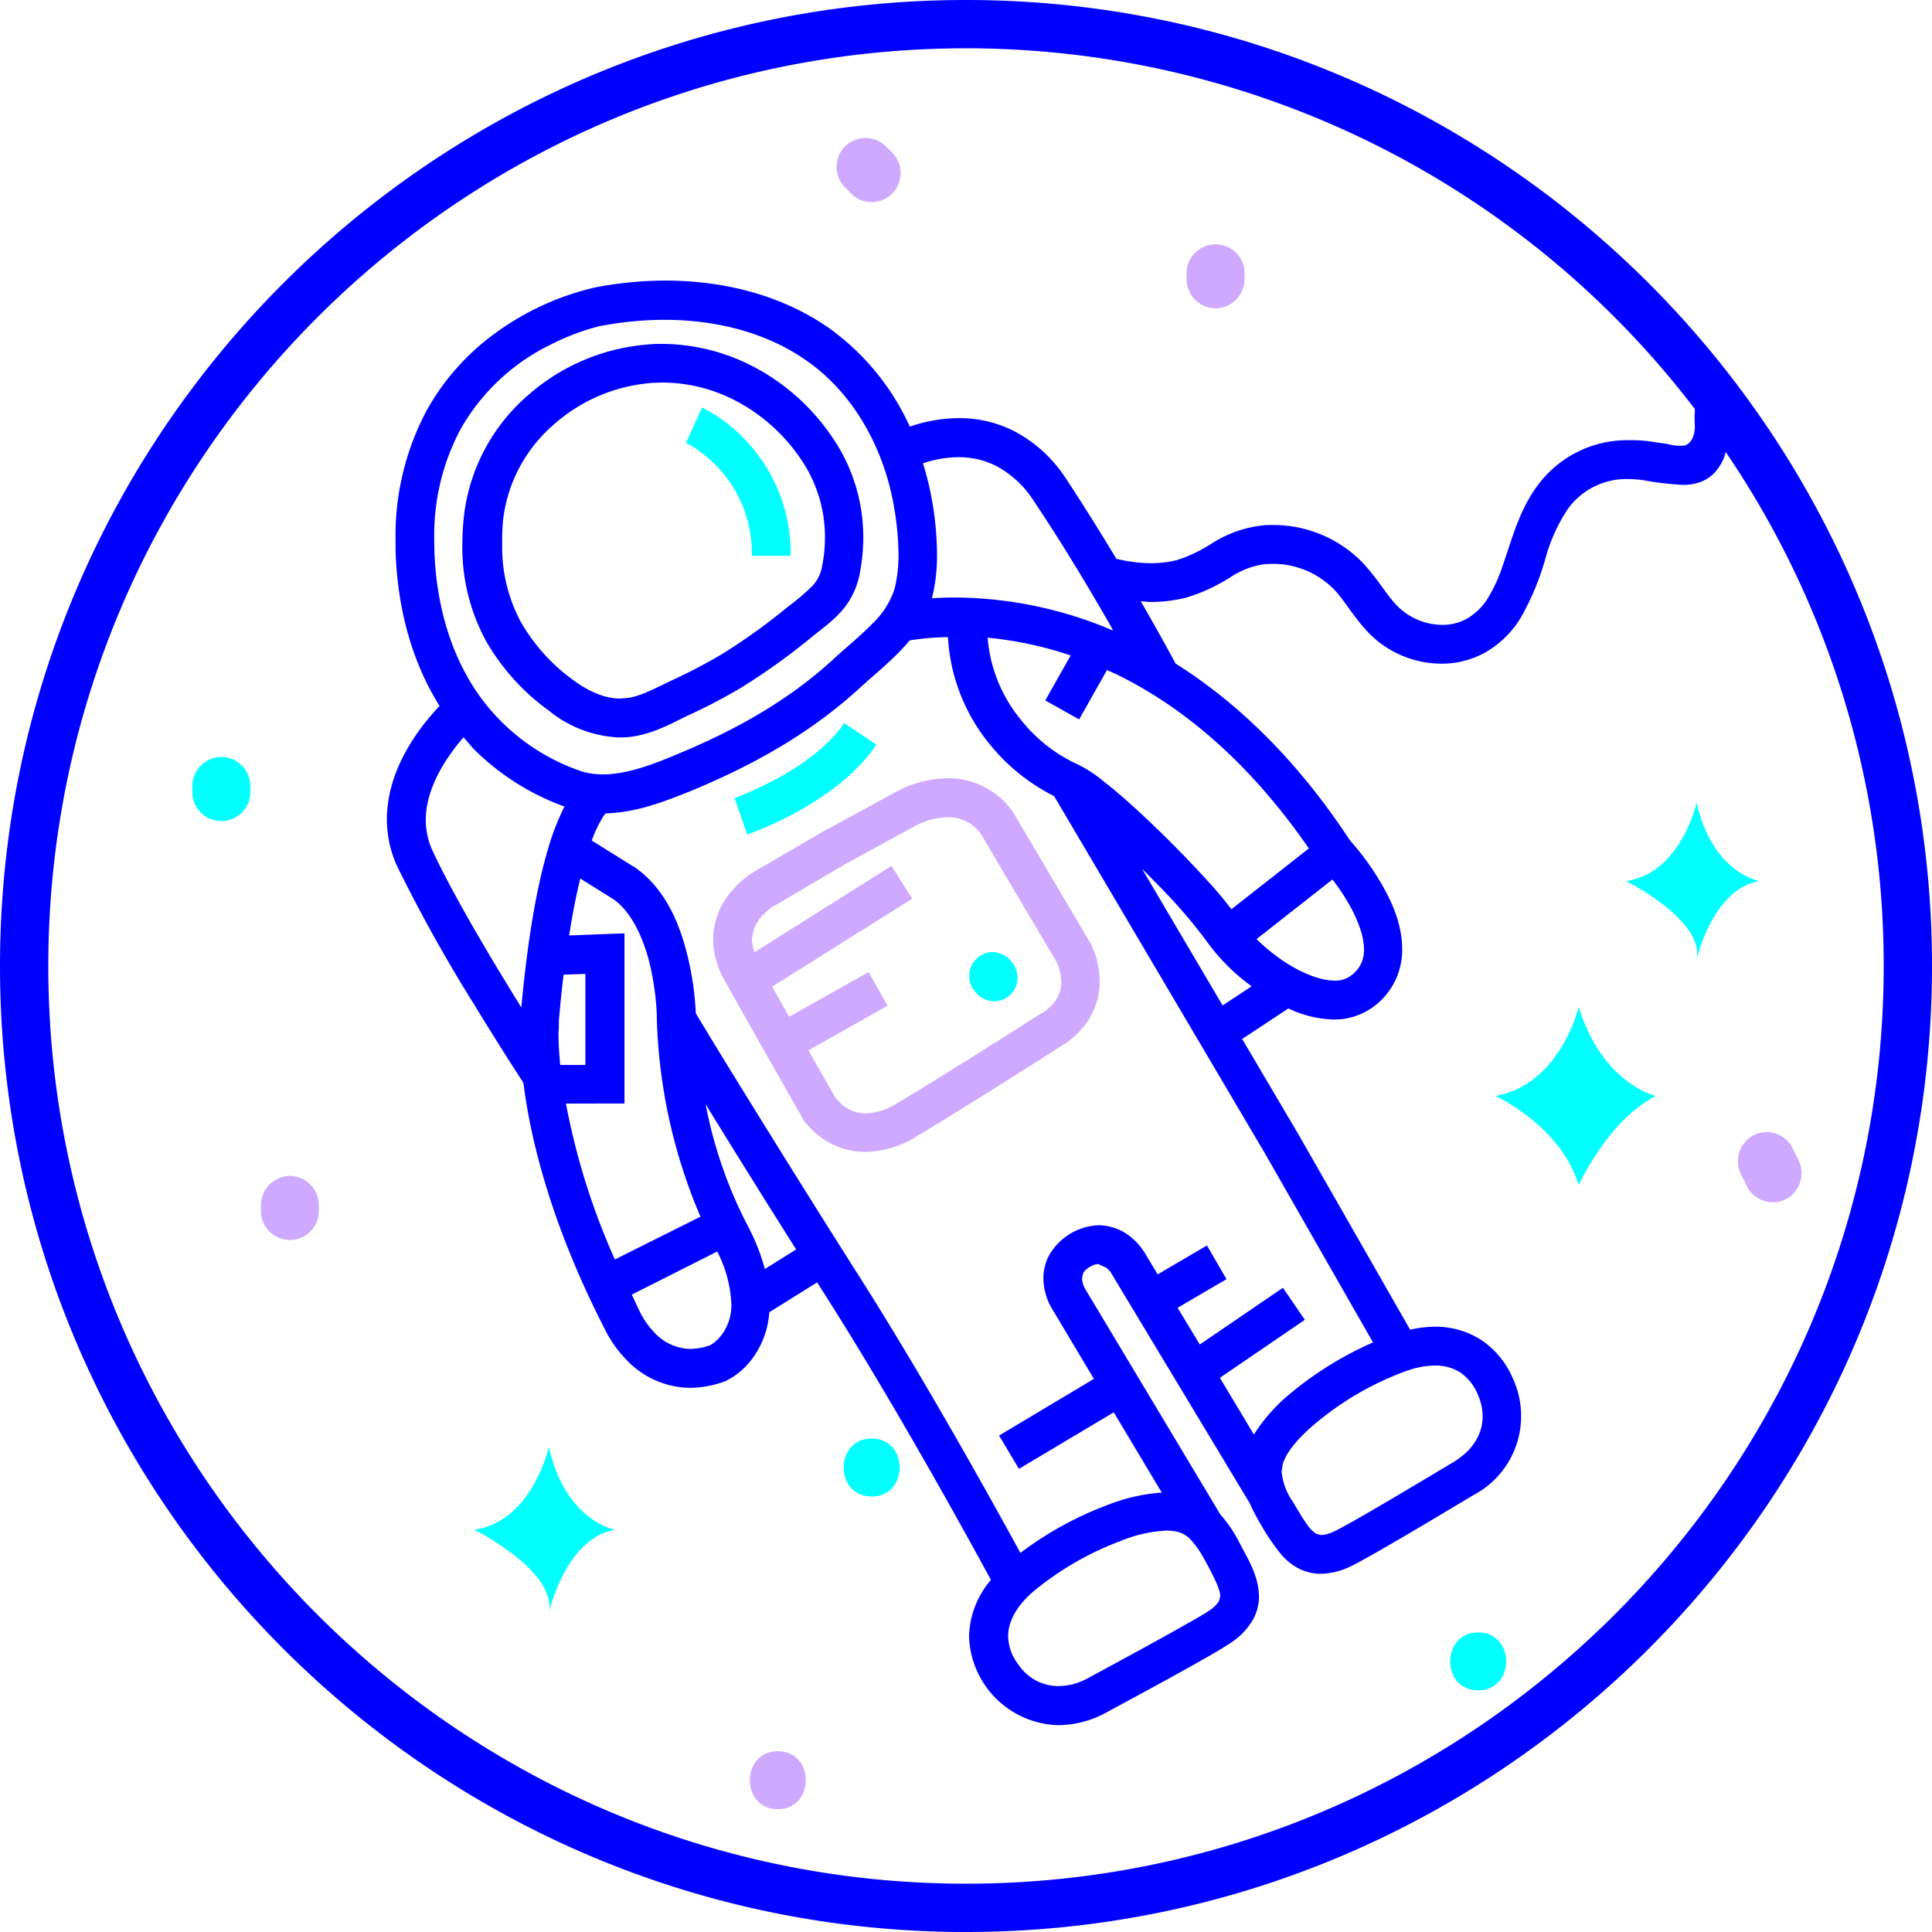 <svg id="Calque_1" data-name="Calque 1" xmlns="http://www.w3.org/2000/svg" viewBox="0 0 316 316"><defs><style>.cls-1,.cls-5{fill:none;}.cls-2{fill:blue;}.cls-3{fill:aqua;}.cls-4{fill:#6b6bdd;}.cls-5{stroke:#6b6bdd;stroke-linecap:round;stroke-linejoin:round;stroke-width:0;}.cls-6{fill:#cea9ff;}</style></defs><title>contact-icon</title><path class="cls-1" d="M634.63,204.05a33.9,33.9,0,0,0,13,8.07h0a9,9,0,0,0,1.55.37,12.48,12.48,0,0,0,2,.16c3.7,0,7.85-1.49,11.89-3.18,9.7-4,18.43-8.85,26-15.82,2.1-1.92,4.37-3.75,6.2-5.65a13.72,13.72,0,0,0,3.65-5.74,23,23,0,0,0,.63-5.63,47.29,47.29,0,0,0-.84-8.31h0C697,159,692,150.08,684.3,144.79c-6.56-4.53-14.75-6.51-23-6.51a55.77,55.77,0,0,0-10.11.95l-.11,0-.47.1c-.42.11-1.05.27-1.84.52a39.45,39.45,0,0,0-6.26,2.57,34.11,34.11,0,0,0-14.55,13.73,36.84,36.84,0,0,0-4.31,18.2c0,.46,0,.94,0,1.45h0C624,186.45,627.28,196.78,634.63,204.05Zm-6-34a30.79,30.79,0,0,1,10.28-19.31,33.63,33.63,0,0,1,20.07-8.47c.66,0,1.33-.07,2-.07a32.57,32.57,0,0,1,15.32,3.91,35.29,35.29,0,0,1,12.45,11.23,28.87,28.87,0,0,1,5.16,16.08v.89a32,32,0,0,1-.63,5.72,13.38,13.38,0,0,1-1.75,4.32c-1.65,2.53-3.73,3.91-6.2,5.92a104.72,104.72,0,0,1-11.23,8.05h0l-.12.08,0,0a91,91,0,0,1-8.51,4.47h0c-2.48,1.13-5.33,2.87-9,3.51a14.87,14.87,0,0,1-2.38.19,19.48,19.48,0,0,1-11.6-4.38h0a36.42,36.42,0,0,1-10.26-11.54,32.1,32.1,0,0,1-3.82-15.64A42.91,42.91,0,0,1,628.59,170.07Z" transform="translate(-552.59 -86)"/><path class="cls-1" d="M747.5,338a4.52,4.52,0,0,0-2.28-1.42,8.44,8.44,0,0,0-1.92-.2A22.25,22.25,0,0,0,736,338a49.62,49.62,0,0,0-14.5,8.39h0c-2.74,2.36-4.06,4.9-4,7.21a7.87,7.87,0,0,0,1.67,4.62h0a7.86,7.86,0,0,0,6.57,3.54,10.24,10.24,0,0,0,4.91-1.35h0c3.09-1.68,11.5-6.2,16.5-9.07,1.64-.94,3-1.75,3.34-2h0a5.27,5.27,0,0,0,1.49-1.46l.23-.84c.1-.84-.94-3.08-2.56-5.94h0A15.28,15.28,0,0,0,747.5,338Z" transform="translate(-552.59 -86)"/><path class="cls-1" d="M646.2,197.18h0c2.46,1.87,5.24,3.12,7.77,3.1l1.34-.11c2.16-.34,4.56-1.66,7.39-3h0a88.6,88.6,0,0,0,7.91-4.15l0,0a97.93,97.93,0,0,0,10.66-7.65,38,38,0,0,0,4.15-3.52,6.14,6.14,0,0,0,1.56-3.16,23.55,23.55,0,0,0,.48-4.54h0v-.68a22.52,22.52,0,0,0-4.07-12.53,29.1,29.1,0,0,0-10.2-9.19,26.08,26.08,0,0,0-12.31-3.15c-.53,0-1.07,0-1.59.05a27.32,27.32,0,0,0-16.25,6.88,24.35,24.35,0,0,0-8.2,15.31,35.41,35.41,0,0,0-.27,4.25,25.81,25.81,0,0,0,3,12.6A30.27,30.27,0,0,0,646.2,197.18Zm18.86-39.36-.28.6h0l2.65-5.76a25.53,25.53,0,0,1,7.31,5.57,26.79,26.79,0,0,1,7.16,18.67h-6.35a20.46,20.46,0,0,0-5.2-14.07,20.21,20.21,0,0,0-5.59-4.42Z" transform="translate(-552.59 -86)"/><path class="cls-1" d="M712.94,222.27h0l-.21-.27-1-.95a6.67,6.67,0,0,0-4.17-1.39,12.4,12.4,0,0,0-5.93,1.78h0L691,227.24,679.35,234l0,0h0l-.09,0-.43.29a11.25,11.25,0,0,0-1.39,1.23,6,6,0,0,0-1.82,4.11,7,7,0,0,0,.41,2l22.41-14.13,3.39,5.37L678.93,247.4c.9,1.62,1.84,3.27,2.77,4.92l13-7.3,3.11,5.53-12.94,7.29c2.3,4.06,4.08,7.17,4.37,7.68v0l.21.28,1,1a6,6,0,0,0,3.8,1.36,10.36,10.36,0,0,0,5.22-1.71h0c4.82-2.88,10.64-6.52,15.24-9.43s8-5.08,8-5.08l.15-.09.13-.07.06,0,.36-.22,1.2-1a5.41,5.41,0,0,0,1.61-3.85,8.37,8.37,0,0,0-.78-3.28Zm-.63,26.18c-3.16-3.37.54-8.16,4.25-6.32a4.25,4.25,0,0,1,2.45,4.18A3.83,3.83,0,0,1,712.31,248.45Z" transform="translate(-552.59 -86)"/><path class="cls-1" d="M834.84,159.89a6.78,6.78,0,0,1-1,2.3,6.14,6.14,0,0,1-3.43,2.71,8.52,8.52,0,0,1-2.58.37,52.9,52.9,0,0,1-6.48-.77,17,17,0,0,0-2.41-.18,11.77,11.77,0,0,0-10,5,28,28,0,0,0-3.59,8,43.1,43.1,0,0,1-4.1,9.79,16.35,16.35,0,0,1-5.67,5.53,14.56,14.56,0,0,1-7.24,1.87A16.71,16.71,0,0,1,777,190c-2.81-2.75-4.34-5.74-6.17-7.61a14,14,0,0,0-10.07-4.15l-1.22.05a13.42,13.42,0,0,0-5.54,2.09,29.11,29.11,0,0,1-7.32,3.39,24,24,0,0,1-5.93.71c-.5,0-1-.08-1.49-.11,2.69,4.66,4.72,8.36,5.7,10.19,9.56,6,19.47,15.13,28.52,28.93a42.93,42.93,0,0,1,4.1,5.38c2.09,3.29,4.38,7.58,4.43,12.4a11.5,11.5,0,0,1-4.09,8.94,10.8,10.8,0,0,1-7.17,2.56,18.14,18.14,0,0,1-7.35-1.81l-7.56,5L765,271.46l18.3,32a19.13,19.13,0,0,1,4-.48,13.79,13.79,0,0,1,7.5,2.08,14.27,14.27,0,0,1,5.35,6.49,14.61,14.61,0,0,1-6.55,19c-3,1.79-11.18,6.72-16.33,9.63-1.74,1-3.07,1.71-4,2.14a11.78,11.78,0,0,1-4.57,1.07,8.07,8.07,0,0,1-3.77-.94,9.93,9.93,0,0,1-2.71-2.21,37.54,37.54,0,0,1-3.61-5.39,28,28,0,0,1-1.54-3L734.3,294.12l-.12-.17-.53-.56-1.38-.64a2.75,2.75,0,0,0-1.4.48,2.68,2.68,0,0,0-1.08,1l-.19.82a4,4,0,0,0,.43,1.63l22.14,37.05a21.34,21.34,0,0,1,3,4.37c1.43,2.79,3.22,5.36,3.32,9a7.83,7.83,0,0,1-1.14,4.1,11.48,11.48,0,0,1-3.22,3.35c-.86.61-2.16,1.38-3.89,2.38s-3.79,2.14-5.91,3.31c-4.24,2.34-8.67,4.73-10.71,5.83a16.63,16.63,0,0,1-7.95,2.12,15,15,0,0,1-14.6-14.5,14.71,14.71,0,0,1,3.58-9.26l-1.4-2.56c-1.57-2.88-3.81-6.93-6.47-11.65-5.32-9.44-12.35-21.54-19.09-32.14l-1.47-2.31-7.82,4.88a14.39,14.39,0,0,1-3.35,8.31,12.29,12.29,0,0,1-3.76,2.93,16.8,16.8,0,0,1-5.83,1.13,14.55,14.55,0,0,1-10.64-4.81,18.52,18.52,0,0,1-3.2-4.55c-9.08-17.64-12.31-31.6-13.43-40.51,0,0-3.67-5.62-8.06-12.82a253.33,253.33,0,0,1-12.56-22.54,18.45,18.45,0,0,1-1.71-7.75c0-6,2.79-11.08,5.38-14.67a39.32,39.32,0,0,1,3.24-3.86c-4.8-7.64-6.94-16.61-7.2-25.45,0-.53,0-1.08,0-1.64a43.45,43.45,0,0,1,5.1-21.27,39,39,0,0,1,11.27-12.66A44.54,44.54,0,0,1,650,133a61.36,61.36,0,0,1,11.29-1.06c9.26,0,18.73,2.19,26.63,7.62a40.24,40.24,0,0,1,13.43,16.27,25.05,25.05,0,0,1,8-1.39,19.76,19.76,0,0,1,9,2.09,22.72,22.72,0,0,1,8.62,7.92c2.88,4.32,5.66,8.79,8.16,13a25.17,25.17,0,0,0,5.57.72,17.79,17.79,0,0,0,4.37-.52,23.74,23.74,0,0,0,5.74-2.76A19.48,19.48,0,0,1,759,172c.58,0,1.17-.08,1.76-.08A20.35,20.35,0,0,1,775.42,178c2.61,2.81,4.11,5.69,6,7.39a10.35,10.35,0,0,0,7,2.81,8.17,8.17,0,0,0,4.08-1,10,10,0,0,0,3.48-3.43,25.38,25.38,0,0,0,2.38-5.25c1.43-4,2.53-8.78,5.57-12.92A18.2,18.2,0,0,1,819,158a23.38,23.38,0,0,1,3.31.25l3,.44a7.54,7.54,0,0,0,2.74.26c1.26-.32,1.65-1.79,1.72-2.91,0-.86-.05-1.74,0-2.58l0-.49a149.92,149.92,0,0,0-119.21-59c-82.77,0-150.1,67.33-150.1,150.1s67.33,150.1,150.1,150.1,150.1-67.33,150.1-150.1A149.19,149.19,0,0,0,834.84,159.89Zm-88.17-29.21a4.74,4.74,0,1,1,9.48,0v1a4.74,4.74,0,0,1-9.48,0Zm-55.89-20.74a4.81,4.81,0,0,1,6.71,0l1,1a4.74,4.74,0,1,1-6.7,6.71l-1-1A4.82,4.82,0,0,1,690.78,109.94ZM593.53,215.57a4.74,4.74,0,0,1-9.48,0v-1a4.74,4.74,0,1,1,9.48,0Zm11.25,68.52a4.74,4.74,0,0,1-9.48,0v-1a4.74,4.74,0,1,1,9.48,0Zm37.59,65.65c1.35-6.77-12.18-13.53-12.18-13.53,9.47-1.36,12.18-13.54,12.18-13.54,2.71,12.18,10.83,13.54,10.83,13.54C645.08,337.56,642.37,349.74,642.37,349.74Zm37.44,32.17c-6.11,0-6.1-9.48,0-9.48S685.91,381.91,679.81,381.91Zm15.35-51.14c-6.11,0-6.1-9.48,0-9.48S701.26,330.77,695.16,330.77Zm99.2,31.7c-6.11,0-6.1-9.47,0-9.47S800.46,362.47,794.36,362.47Zm16.44-82.64c-2.92-9.71-13.6-14.57-13.6-14.57,10.68-1.94,13.6-14.57,13.6-14.57,3.88,12.63,12.62,14.57,12.62,14.57C815.65,269.15,810.8,279.83,810.8,279.83Zm19.3-36.9c1.29-6.41-11.53-12.82-11.53-12.82,9-1.29,11.53-12.82,11.53-12.82,2.57,11.53,10.26,12.82,10.26,12.82C832.67,231.39,830.1,242.93,830.1,242.93ZM844.94,282a4.77,4.77,0,0,1-6.49-1.7l-1-2a4.85,4.85,0,0,1,1.7-6.49,4.77,4.77,0,0,1,6.48,1.7c.35.68.7,1.36,1,2A4.84,4.84,0,0,1,844.94,282Z" transform="translate(-552.59 -86)"/><path class="cls-1" d="M735.39,196.42c-.59-.29-1.17-.53-1.75-.79l-4.56,8.07-5.53-3.11,4.15-7.35a60.39,60.39,0,0,0-13.58-2.91,24.07,24.07,0,0,0,5.54,13.55,25.15,25.15,0,0,0,8.81,7,20.59,20.59,0,0,1,4.57,2.91c1.67,1.29,3.54,2.91,5.49,4.69,3.9,3.58,8.12,7.83,11.46,11.51,1.61,1.79,2.9,3.34,4,4.76l12.69-9.92C756.42,210,745.43,201.34,735.39,196.42Z" transform="translate(-552.59 -86)"/><path class="cls-1" d="M770.74,246.4a4.36,4.36,0,0,0,3-1,5,5,0,0,0,1.88-4.12c0-2.41-1.38-5.74-3.07-8.42-.71-1.14-1.44-2.14-2.08-3L758,239.61a31.26,31.26,0,0,0,4,3.32C765.05,245,768.45,246.45,770.74,246.4Z" transform="translate(-552.59 -86)"/><path class="cls-1" d="M762.34,325.52h0l-.17,1.17a10.16,10.16,0,0,0,1.83,4.9h0c.87,1.46,1.61,2.74,2.28,3.66a5.49,5.49,0,0,0,1.59,1.62l.77.18a5.35,5.35,0,0,0,2-.54c.43-.18,1.8-.91,3.45-1.84s3.69-2.12,5.76-3.34c4.13-2.44,8.43-5,10.45-6.22h0c3.15-1.91,4.74-4.58,4.75-7.48a8.77,8.77,0,0,0-.78-3.53,8,8,0,0,0-2.94-3.68,7.51,7.51,0,0,0-4.09-1.09,13.86,13.86,0,0,0-4.35.78h0a49.45,49.45,0,0,0-14.61,8.19h0C765.58,320.5,763,323.09,762.34,325.52Z" transform="translate(-552.59 -86)"/><path class="cls-1" d="M759.51,274.64,725,216.21a31.83,31.83,0,0,1-10.26-8.28,30.26,30.26,0,0,1-7.08-17.82,44.38,44.38,0,0,0-6.26.53c-.52.62-1,1.21-1.6,1.78-2.21,2.28-4.6,4.19-6.46,5.91-8.29,7.64-17.76,12.85-27.88,17-4,1.64-8.68,3.47-13.81,3.61l-.25.32a19.86,19.86,0,0,0-2,4.12l6.76,4.22.06,0c5.53,3.77,7.78,10.11,9,15.3a49.45,49.45,0,0,1,1.15,8.75c1,1.7,4,6.52,8,13.1,5.09,8.24,11.88,19.16,18.66,29.82,10.79,17,22.1,37.4,26.43,45.34a56.2,56.2,0,0,1,14.32-7.89h0a29.62,29.62,0,0,1,8.8-2L734.76,317l-15.56,9.29L716,320.8l15.56-9.28-6.94-11.62h0a9.9,9.9,0,0,1-1.32-4.86,7.88,7.88,0,0,1,1-3.85,9.07,9.07,0,0,1,3.39-3.41h0l-.68.41.69-.41h0a9.06,9.06,0,0,1,4.67-1.39,8.49,8.49,0,0,1,5.6,2.24,10.44,10.44,0,0,1,1.85,2.17l2.18,3.63,8.06-4.73,3.21,5.48-8,4.69,3.63,6,13.6-9.28,3.58,5.24-13.9,9.49,5.57,9.27a28.16,28.16,0,0,1,6.61-7.22h0a56.79,56.79,0,0,1,12.93-7.84l-17.68-30.93ZM672.83,216.5l.4-.15c.35-.14.88-.34,1.53-.62,1.29-.55,3.1-1.38,5.06-2.45,3.93-2.14,8.44-5.36,10.84-9l5.28,3.52c-3.42,5.09-8.68,8.62-13.07,11.05a56.37,56.37,0,0,1-8.07,3.69h0l-2.08-6Zm56.33,38.34a12.84,12.84,0,0,1-3.13,2.45c-.71.45-13.81,8.86-23.33,14.58h0a16.56,16.56,0,0,1-8.49,2.62,12.4,12.4,0,0,1-7.77-2.75,12.61,12.61,0,0,1-2.63-2.85l0-.06,0-.05s-7.77-13.6-12.65-22.37h0a13.66,13.66,0,0,1-1.87-6.69,12.34,12.34,0,0,1,3.53-8.45,14.92,14.92,0,0,1,3.39-2.74h0l11.65-6.79h0l.07,0,10.68-5.82h0a18.74,18.74,0,0,1,9-2.56A13,13,0,0,1,715.6,216a11.81,11.81,0,0,1,2.72,2.88h0l12.77,21.6.07.16a14.67,14.67,0,0,1,1.36,6A11.86,11.86,0,0,1,729.16,254.84Z" transform="translate(-552.59 -86)"/><path class="cls-1" d="M749.9,239.83h0a84.24,84.24,0,0,0-8.06-9.28c-.79-.82-1.61-1.65-2.43-2.47l13.19,22.37,4.75-3.13A32.66,32.66,0,0,1,749.9,239.83Z" transform="translate(-552.59 -86)"/><path class="cls-1" d="M657.33,300.81l0,0h0l.08.15.39.68a13.3,13.3,0,0,0,1.62,2.11,8.2,8.2,0,0,0,6,2.83,9.79,9.79,0,0,0,3.28-.62l.29-.17a6.73,6.73,0,0,0,1.25-1.12,8,8,0,0,0,1.9-5.53,20.7,20.7,0,0,0-2.31-8.49l-14,7c.5,1,.9,1.95,1.43,3Z" transform="translate(-552.59 -86)"/><path class="cls-1" d="M715.54,162.2a13.45,13.45,0,0,0-6.16-1.42,18.38,18.38,0,0,0-5.79,1,47,47,0,0,1,1.36,5.41h0a52.8,52.8,0,0,1,.94,9.45,28.71,28.71,0,0,1-.83,7.21c1.12-.07,2.37-.12,3.75-.12a66.43,66.43,0,0,1,25.88,5.41l-.2-.35c-3.38-5.91-8-13.62-12.75-20.81h0A16.39,16.39,0,0,0,715.54,162.2Z" transform="translate(-552.59 -86)"/><path class="cls-1" d="M674.74,286.11a34.64,34.64,0,0,1,3,7.45l5.12-3.2c-5.54-8.79-10.78-17.24-14.81-23.76a72.53,72.53,0,0,0,6.7,19.51Z" transform="translate(-552.59 -86)"/><path class="cls-1" d="M648.37,260.15v-14.9l-3.57.13c-.28,2.33-.54,4.8-.77,7.53v-.08l0,.13V253l0,.35c0,.32,0,.83,0,1.52,0,1.2.08,3,.29,5.25Z" transform="translate(-552.59 -86)"/><path class="cls-1" d="M667.16,285A88.65,88.65,0,0,1,660,252.64V252c0-.42,0-1-.11-1.8a45.05,45.05,0,0,0-.89-5.88c-1-4.52-3.1-9.34-6.3-11.4l-5.22-3.26c-.62,2.53-1.24,5.6-1.82,9.31l9.05-.34v27.83h-9.57a113.43,113.43,0,0,0,8,25.5Z" transform="translate(-552.59 -86)"/><path class="cls-1" d="M623.35,225.09h0c3.33,7.22,9.79,18,14.51,25.62,1.13-12.26,2.74-20.46,4.39-26a39.34,39.34,0,0,1,2.67-6.86,40.39,40.39,0,0,1-14.75-9.32c-.64-.63-1.18-1.31-1.76-2a29,29,0,0,0-2,2.47c-2.19,3-4.2,7-4.17,10.93A11.89,11.89,0,0,0,623.35,225.09Z" transform="translate(-552.59 -86)"/><path class="cls-2" d="M642.37,202.24h0a19.48,19.48,0,0,0,11.6,4.38,14.87,14.87,0,0,0,2.38-.19c3.69-.64,6.54-2.38,9-3.51h0a91,91,0,0,0,8.51-4.47l0,0,.12-.08h0a104.72,104.72,0,0,0,11.23-8.05c2.47-2,4.55-3.39,6.2-5.92a13.38,13.38,0,0,0,1.75-4.32,32,32,0,0,0,.63-5.72v-.89a28.87,28.87,0,0,0-5.16-16.08,35.29,35.29,0,0,0-12.45-11.23,32.57,32.57,0,0,0-15.32-3.91c-.67,0-1.34,0-2,.07a33.63,33.63,0,0,0-20.07,8.47,30.79,30.79,0,0,0-10.28,19.31,42.91,42.91,0,0,0-.3,5,32.1,32.1,0,0,0,3.82,15.64A36.42,36.42,0,0,0,642.37,202.24Zm-7.47-31.43a24.35,24.35,0,0,1,8.2-15.31,27.32,27.32,0,0,1,16.25-6.88c.52,0,1.06-.05,1.59-.05a26.08,26.08,0,0,1,12.31,3.15,29.1,29.1,0,0,1,10.2,9.19,22.52,22.52,0,0,1,4.07,12.53v.68h0a23.55,23.55,0,0,1-.48,4.54,6.14,6.14,0,0,1-1.56,3.16,38,38,0,0,1-4.15,3.52A97.93,97.93,0,0,1,670.66,193l0,0a88.6,88.6,0,0,1-7.91,4.15h0c-2.83,1.34-5.23,2.66-7.39,3l-1.34.11c-2.53,0-5.31-1.23-7.77-3.1h0a30.27,30.27,0,0,1-8.52-9.52,25.81,25.81,0,0,1-3-12.6A35.41,35.41,0,0,1,634.9,170.81Z" transform="translate(-552.59 -86)"/><path class="cls-3" d="M670.36,162.83a20.46,20.46,0,0,1,5.2,14.07h6.35a26.79,26.79,0,0,0-7.16-18.67,25.53,25.53,0,0,0-7.31-5.57l-2.65,5.76h0l.28-.6-.29.59A20.21,20.21,0,0,1,670.36,162.83Z" transform="translate(-552.59 -86)"/><polygon class="cls-4" points="175.01 201.79 175.01 201.79 174.32 202.2 175.01 201.79"/><line class="cls-5" x1="175.01" y1="201.79" x2="175.01" y2="201.79"/><path class="cls-3" d="M682.87,218.84c4.39-2.43,9.65-6,13.07-11.05l-5.28-3.52c-2.4,3.65-6.91,6.87-10.84,9-2,1.07-3.77,1.9-5.06,2.45-.65.28-1.18.48-1.53.62l-.4.15-.11,0,2.08,6A56.37,56.37,0,0,0,682.87,218.84Z" transform="translate(-552.59 -86)"/><polygon class="cls-4" points="122.22 136.53 122.22 136.53 122.21 136.53 122.22 136.53"/><polygon class="cls-6" points="145.99 129.87 145.99 129.87 145.99 129.87 145.99 129.87"/><path class="cls-6" d="M731.09,240.51l-12.77-21.6A11.81,11.81,0,0,0,715.6,216a13,13,0,0,0-8.05-2.72,18.74,18.74,0,0,0-9,2.56l-10.68,5.82-.07,0h0l-11.65,6.79h0a14.92,14.92,0,0,0-3.39,2.74,12.34,12.34,0,0,0-3.53,8.45,13.66,13.66,0,0,0,1.87,6.69h0c4.88,8.77,12.64,22.36,12.65,22.37l0,.05,0,.06a12.61,12.61,0,0,0,2.63,2.85,12.4,12.4,0,0,0,7.77,2.75,16.56,16.56,0,0,0,8.49-2.62h0c9.52-5.72,22.62-14.13,23.33-14.58a12.84,12.84,0,0,0,3.13-2.45,11.86,11.86,0,0,0,3.36-8.22,14.67,14.67,0,0,0-1.36-6Zm-6.53,10-1.2,1-.36.22-.06,0-.13.07-.15.09s-3.39,2.18-8,5.08-10.42,6.55-15.24,9.43h0a10.36,10.36,0,0,1-5.22,1.71,6,6,0,0,1-3.8-1.36l-1-1-.21-.28v0c-.29-.51-2.07-3.62-4.37-7.68l12.94-7.29L694.66,245l-13,7.3c-.93-1.65-1.87-3.3-2.77-4.92L701.79,233l-3.39-5.37L676,241.75a7,7,0,0,1-.41-2,6,6,0,0,1,1.82-4.11,11.25,11.25,0,0,1,1.39-1.23l.43-.29.09,0h0l0,0L691,227.24l10.64-5.8h0a12.4,12.4,0,0,1,5.93-1.78,6.67,6.67,0,0,1,4.17,1.39l1,.95.21.27h0l12.45,21.07a8.37,8.37,0,0,1,.78,3.28A5.41,5.41,0,0,1,724.56,250.47Z" transform="translate(-552.59 -86)"/><polygon class="cls-4" points="165.73 132.9 165.73 132.91 165.73 132.91 165.73 132.9"/><path class="cls-3" d="M830.1,217.29s-2.56,11.53-11.53,12.82c0,0,12.82,6.41,11.53,12.82,0,0,2.57-11.54,10.26-12.82C840.36,230.11,832.67,228.82,830.1,217.29Z" transform="translate(-552.59 -86)"/><path class="cls-3" d="M810.8,250.69s-2.92,12.63-13.6,14.57c0,0,10.68,4.86,13.6,14.57,0,0,4.85-10.68,12.62-14.57C823.42,265.26,814.68,263.32,810.8,250.69Z" transform="translate(-552.59 -86)"/><path class="cls-3" d="M642.37,322.67s-2.71,12.18-12.18,13.54c0,0,13.53,6.76,12.18,13.53,0,0,2.71-12.18,10.83-13.53C653.2,336.21,645.08,334.85,642.37,322.67Z" transform="translate(-552.59 -86)"/><path class="cls-3" d="M716.56,242.13c-3.71-1.84-7.41,3-4.25,6.32a3.83,3.83,0,0,0,6.7-2.14A4.25,4.25,0,0,0,716.56,242.13Z" transform="translate(-552.59 -86)"/><path class="cls-2" d="M710.59,86c-87.12,0-158,70.88-158,158s70.88,158,158,158,158-70.88,158-158S797.71,86,710.59,86Zm0,308.1c-82.77,0-150.1-67.33-150.1-150.1S627.82,93.9,710.59,93.9a149.92,149.92,0,0,1,119.21,59l0,.49c-.1.84,0,1.72,0,2.58-.07,1.12-.46,2.59-1.72,2.91a7.54,7.54,0,0,1-2.74-.26l-3-.44A23.38,23.38,0,0,0,819,158a18.2,18.2,0,0,0-15.06,7.6c-3,4.14-4.14,8.92-5.57,12.92a25.38,25.38,0,0,1-2.38,5.25,10,10,0,0,1-3.48,3.43,8.17,8.17,0,0,1-4.08,1,10.35,10.35,0,0,1-7-2.81c-1.85-1.7-3.35-4.58-6-7.39a20.35,20.35,0,0,0-14.67-6.13c-.59,0-1.18,0-1.76.08a19.48,19.48,0,0,0-8.14,2.89,23.74,23.74,0,0,1-5.74,2.76,17.79,17.79,0,0,1-4.37.52,25.17,25.17,0,0,1-5.57-.72c-2.5-4.16-5.28-8.63-8.16-13a22.72,22.72,0,0,0-8.62-7.92,19.76,19.76,0,0,0-9-2.09,25.05,25.05,0,0,0-8,1.39,40.24,40.24,0,0,0-13.43-16.27c-7.9-5.43-17.37-7.62-26.63-7.62A61.36,61.36,0,0,0,650,133a44.54,44.54,0,0,0-16.34,7.45,39,39,0,0,0-11.27,12.66,43.45,43.45,0,0,0-5.1,21.27c0,.56,0,1.11,0,1.64.26,8.84,2.4,17.81,7.2,25.45a39.32,39.32,0,0,0-3.24,3.86c-2.59,3.59-5.36,8.65-5.38,14.67a18.45,18.45,0,0,0,1.71,7.75,253.33,253.33,0,0,0,12.56,22.54c4.39,7.2,8.05,12.8,8.06,12.82,1.12,8.91,4.35,22.87,13.43,40.51a18.52,18.52,0,0,0,3.2,4.55A14.55,14.55,0,0,0,665.48,313a16.8,16.8,0,0,0,5.83-1.13,12.29,12.29,0,0,0,3.76-2.93,14.39,14.39,0,0,0,3.35-8.31l7.82-4.88,1.47,2.31c6.74,10.6,13.77,22.7,19.09,32.14,2.66,4.72,4.9,8.77,6.47,11.65l1.4,2.56a14.71,14.71,0,0,0-3.58,9.26,15,15,0,0,0,14.6,14.5,16.63,16.63,0,0,0,7.95-2.12c2-1.1,6.47-3.49,10.71-5.83,2.12-1.17,4.19-2.32,5.91-3.31s3-1.77,3.89-2.38a11.48,11.48,0,0,0,3.22-3.35,7.83,7.83,0,0,0,1.14-4.1c-.1-3.6-1.89-6.17-3.32-9a21.34,21.34,0,0,0-3-4.37L730,296.68a4,4,0,0,1-.43-1.63l.19-.82a2.68,2.68,0,0,1,1.08-1,2.75,2.75,0,0,1,1.4-.48l1.38.64.53.56.12.17L757,331.87a28,28,0,0,0,1.54,3,37.54,37.54,0,0,0,3.61,5.39,9.93,9.93,0,0,0,2.71,2.21,8.07,8.07,0,0,0,3.77.94,11.78,11.78,0,0,0,4.57-1.07c.95-.43,2.28-1.16,4-2.14,5.15-2.91,13.34-7.84,16.33-9.63a14.61,14.61,0,0,0,6.55-19,14.27,14.27,0,0,0-5.35-6.49,13.79,13.79,0,0,0-7.5-2.08,19.13,19.13,0,0,0-4,.48l-18.3-32-9.17-15.54,7.56-5a18.14,18.14,0,0,0,7.35,1.81,10.8,10.8,0,0,0,7.17-2.56,11.5,11.5,0,0,0,4.09-8.94c0-4.82-2.34-9.11-4.43-12.4a42.93,42.93,0,0,0-4.1-5.38c-9.05-13.8-19-22.93-28.52-28.93-1-1.83-3-5.53-5.7-10.19.5,0,1,.11,1.49.11a24,24,0,0,0,5.93-.71,29.11,29.11,0,0,0,7.32-3.39,13.42,13.42,0,0,1,5.54-2.09l1.22-.05a14,14,0,0,1,10.07,4.15c1.83,1.87,3.36,4.86,6.17,7.61a16.71,16.71,0,0,0,11.43,4.57,14.56,14.56,0,0,0,7.24-1.87,16.35,16.35,0,0,0,5.67-5.53,43.1,43.1,0,0,0,4.1-9.79,28,28,0,0,1,3.59-8,11.77,11.77,0,0,1,10-5,17,17,0,0,1,2.41.18,52.9,52.9,0,0,0,6.48.77,8.52,8.52,0,0,0,2.58-.37,6.14,6.14,0,0,0,3.43-2.71,6.78,6.78,0,0,0,1-2.3A149.19,149.19,0,0,1,860.69,244C860.69,326.77,793.36,394.1,710.59,394.1ZM754,234.72c-1.08-1.42-2.37-3-4-4.76-3.34-3.68-7.56-7.93-11.46-11.51-1.95-1.78-3.82-3.4-5.49-4.69a20.59,20.59,0,0,0-4.57-2.91,25.15,25.15,0,0,1-8.81-7,24.07,24.07,0,0,1-5.54-13.55,60.39,60.39,0,0,1,13.58,2.91l-4.15,7.35,5.53,3.11,4.56-8.07c.58.26,1.16.5,1.75.79,10,4.92,21,13.53,31.27,28.38Zm16.53-4.87c.64.84,1.37,1.84,2.08,3,1.69,2.68,3.11,6,3.07,8.42a5,5,0,0,1-1.88,4.12,4.36,4.36,0,0,1-3,1c-2.29,0-5.69-1.36-8.69-3.47a31.26,31.26,0,0,1-4-3.32Zm12.4,80.28h0a13.86,13.86,0,0,1,4.35-.78,7.51,7.51,0,0,1,4.09,1.09,8,8,0,0,1,2.94,3.68,8.77,8.77,0,0,1,.78,3.53c0,2.9-1.6,5.57-4.75,7.48h0c-2,1.2-6.32,3.78-10.45,6.22-2.07,1.22-4.1,2.4-5.76,3.34s-3,1.66-3.45,1.84a5.35,5.35,0,0,1-2,.54l-.77-.18a5.49,5.49,0,0,1-1.59-1.62c-.67-.92-1.41-2.2-2.28-3.66h0a10.16,10.16,0,0,1-1.83-4.9l.17-1.17h0c.7-2.43,3.24-5,5.95-7.2h0A49.45,49.45,0,0,1,782.9,310.13Zm-18.64,3.28h0a28.16,28.16,0,0,0-6.61,7.22l-5.57-9.27,13.9-9.49-3.58-5.24-13.6,9.28-3.63-6,8-4.69L750,289.71l-8.06,4.73-2.18-3.63a10.44,10.44,0,0,0-1.85-2.17,8.49,8.49,0,0,0-5.6-2.24,9.8,9.8,0,0,0-8.06,4.8,7.88,7.88,0,0,0-1,3.85,9.9,9.9,0,0,0,1.32,4.86h0l6.94,11.62L716,320.8l3.25,5.45L734.76,317l7.85,13.13a29.62,29.62,0,0,0-8.8,2h0A56.2,56.2,0,0,0,719.49,340c-4.33-7.94-15.64-28.38-26.43-45.34-6.78-10.66-13.57-21.58-18.66-29.82-4.07-6.58-7-11.4-8-13.1A49.45,49.45,0,0,0,665.2,243c-1.2-5.19-3.45-11.53-9-15.3l-.06,0-6.76-4.22a19.86,19.86,0,0,1,2-4.12l.25-.32c5.13-.14,9.79-2,13.81-3.61,10.12-4.17,19.59-9.38,27.88-17,1.86-1.72,4.25-3.63,6.46-5.91.55-.57,1.08-1.16,1.6-1.78a44.38,44.38,0,0,1,6.26-.53,30.26,30.26,0,0,0,7.08,17.82A31.83,31.83,0,0,0,725,216.21l34.48,58.43h0l17.68,30.93A56.79,56.79,0,0,0,764.26,313.41Zm-12.1,33.65-.23.84a5.27,5.27,0,0,1-1.49,1.46h0c-.37.28-1.7,1.09-3.34,2-5,2.87-13.41,7.39-16.5,9.07h0a10.24,10.24,0,0,1-4.91,1.35,7.86,7.86,0,0,1-6.57-3.54h0a7.87,7.87,0,0,1-1.67-4.62c0-2.31,1.31-4.85,4-7.21h0A49.62,49.62,0,0,1,736,338a22.25,22.25,0,0,1,7.31-1.65,8.44,8.44,0,0,1,1.92.2A4.52,4.52,0,0,1,747.5,338a15.28,15.28,0,0,1,2.11,3.11h0C751.22,344,752.26,346.22,752.16,347.06ZM623.62,174.38a36.84,36.84,0,0,1,4.31-18.2,34.11,34.11,0,0,1,14.55-13.73,39.45,39.45,0,0,1,6.26-2.57c.79-.25,1.42-.41,1.84-.52l.47-.1.11,0a55.77,55.77,0,0,1,10.11-.95c8.28,0,16.47,2,23,6.51C692,150.08,697,159,698.71,168.33h0a47.29,47.29,0,0,1,.84,8.31,23,23,0,0,1-.63,5.63,13.72,13.72,0,0,1-3.65,5.74c-1.83,1.9-4.1,3.73-6.2,5.65-7.57,7-16.3,11.82-26,15.82-4,1.69-8.19,3.2-11.89,3.18a12.48,12.48,0,0,1-2-.16,9,9,0,0,1-1.55-.37h0a33.9,33.9,0,0,1-13-8.07c-7.35-7.27-10.68-17.6-11-28.21h0C623.63,175.32,623.62,174.84,623.62,174.38Zm4.79,32.22c.58.65,1.12,1.33,1.76,2a40.39,40.39,0,0,0,14.75,9.32,39.34,39.34,0,0,0-2.67,6.86c-1.65,5.51-3.26,13.71-4.39,26-4.72-7.6-11.18-18.4-14.51-25.62h0a11.89,11.89,0,0,1-1.12-5.09c0-3.94,2-7.95,4.17-10.93A29,29,0,0,1,628.41,206.6ZM644,253.38l0-.35V253l0-.13v.08c.23-2.73.49-5.2.77-7.53l3.57-.13v14.9h-4.12c-.21-2.23-.29-4-.29-5.25C644,254.21,644,253.7,644,253.38Zm10.73,13.11V238.66l-9.05.34c.58-3.71,1.2-6.78,1.82-9.31l5.22,3.26c3.2,2.06,5.32,6.88,6.3,11.4a45.05,45.05,0,0,1,.89,5.88c.06.76.09,1.38.11,1.8v.61A88.65,88.65,0,0,0,667.16,285l-14,7a113.43,113.43,0,0,1-8-25.5Zm15.17,24.21a20.7,20.7,0,0,1,2.31,8.49,8,8,0,0,1-1.9,5.53,6.73,6.73,0,0,1-1.25,1.12l-.29.17a9.79,9.79,0,0,1-3.28.62,8.2,8.2,0,0,1-6-2.83,13.3,13.3,0,0,1-1.62-2.11l-.39-.68-.08-.15h0l0,0-.05-.11c-.53-1-.93-2-1.43-3ZM668,266.6c4,6.52,9.27,15,14.81,23.76l-5.12,3.2a34.64,34.64,0,0,0-3-7.45h0A72.53,72.53,0,0,1,668,266.6Zm66.45-77.81.2.35a66.43,66.43,0,0,0-25.88-5.41c-1.38,0-2.63.05-3.75.12a28.71,28.71,0,0,0,.83-7.21,52.8,52.8,0,0,0-.94-9.45h0a47,47,0,0,0-1.36-5.41,18.38,18.38,0,0,1,5.79-1,13.45,13.45,0,0,1,6.16,1.42,16.39,16.39,0,0,1,6.2,5.78h0C726.53,175.17,731.11,182.88,734.49,188.79Zm4.92,39.29c.82.82,1.64,1.65,2.43,2.47a84.24,84.24,0,0,1,8.06,9.28h0a32.66,32.66,0,0,0,7.45,7.49l-4.75,3.13Z" transform="translate(-552.59 -86)"/><path class="cls-3" d="M588.79,209.81a4.82,4.82,0,0,0-4.74,4.74v1a4.74,4.74,0,0,0,9.48,0v-1A4.79,4.79,0,0,0,588.79,209.81Z" transform="translate(-552.59 -86)"/><path class="cls-6" d="M600,278.33a4.82,4.82,0,0,0-4.74,4.74v1a4.74,4.74,0,0,0,9.48,0v-1A4.8,4.8,0,0,0,600,278.33Z" transform="translate(-552.59 -86)"/><path class="cls-6" d="M751.41,136.44a4.82,4.82,0,0,0,4.74-4.74v-1a4.74,4.74,0,1,0-9.48,0v1A4.79,4.79,0,0,0,751.41,136.44Z" transform="translate(-552.59 -86)"/><path class="cls-6" d="M846.64,275.51c-.34-.68-.69-1.36-1-2a4.77,4.77,0,0,0-6.48-1.7,4.85,4.85,0,0,0-1.7,6.49l1,2a4.77,4.77,0,0,0,6.49,1.7A4.84,4.84,0,0,0,846.64,275.51Z" transform="translate(-552.59 -86)"/><path class="cls-3" d="M695.16,321.29c-6.1,0-6.11,9.48,0,9.48S701.27,321.29,695.16,321.29Z" transform="translate(-552.59 -86)"/><path class="cls-6" d="M679.81,372.43c-6.1,0-6.11,9.48,0,9.48S685.92,372.43,679.81,372.43Z" transform="translate(-552.59 -86)"/><path class="cls-3" d="M794.36,353c-6.1,0-6.11,9.47,0,9.47S800.47,353,794.36,353Z" transform="translate(-552.59 -86)"/><path class="cls-6" d="M691.81,117.67a4.74,4.74,0,1,0,6.7-6.71l-1-1a4.74,4.74,0,1,0-6.71,6.7Z" transform="translate(-552.59 -86)"/></svg>